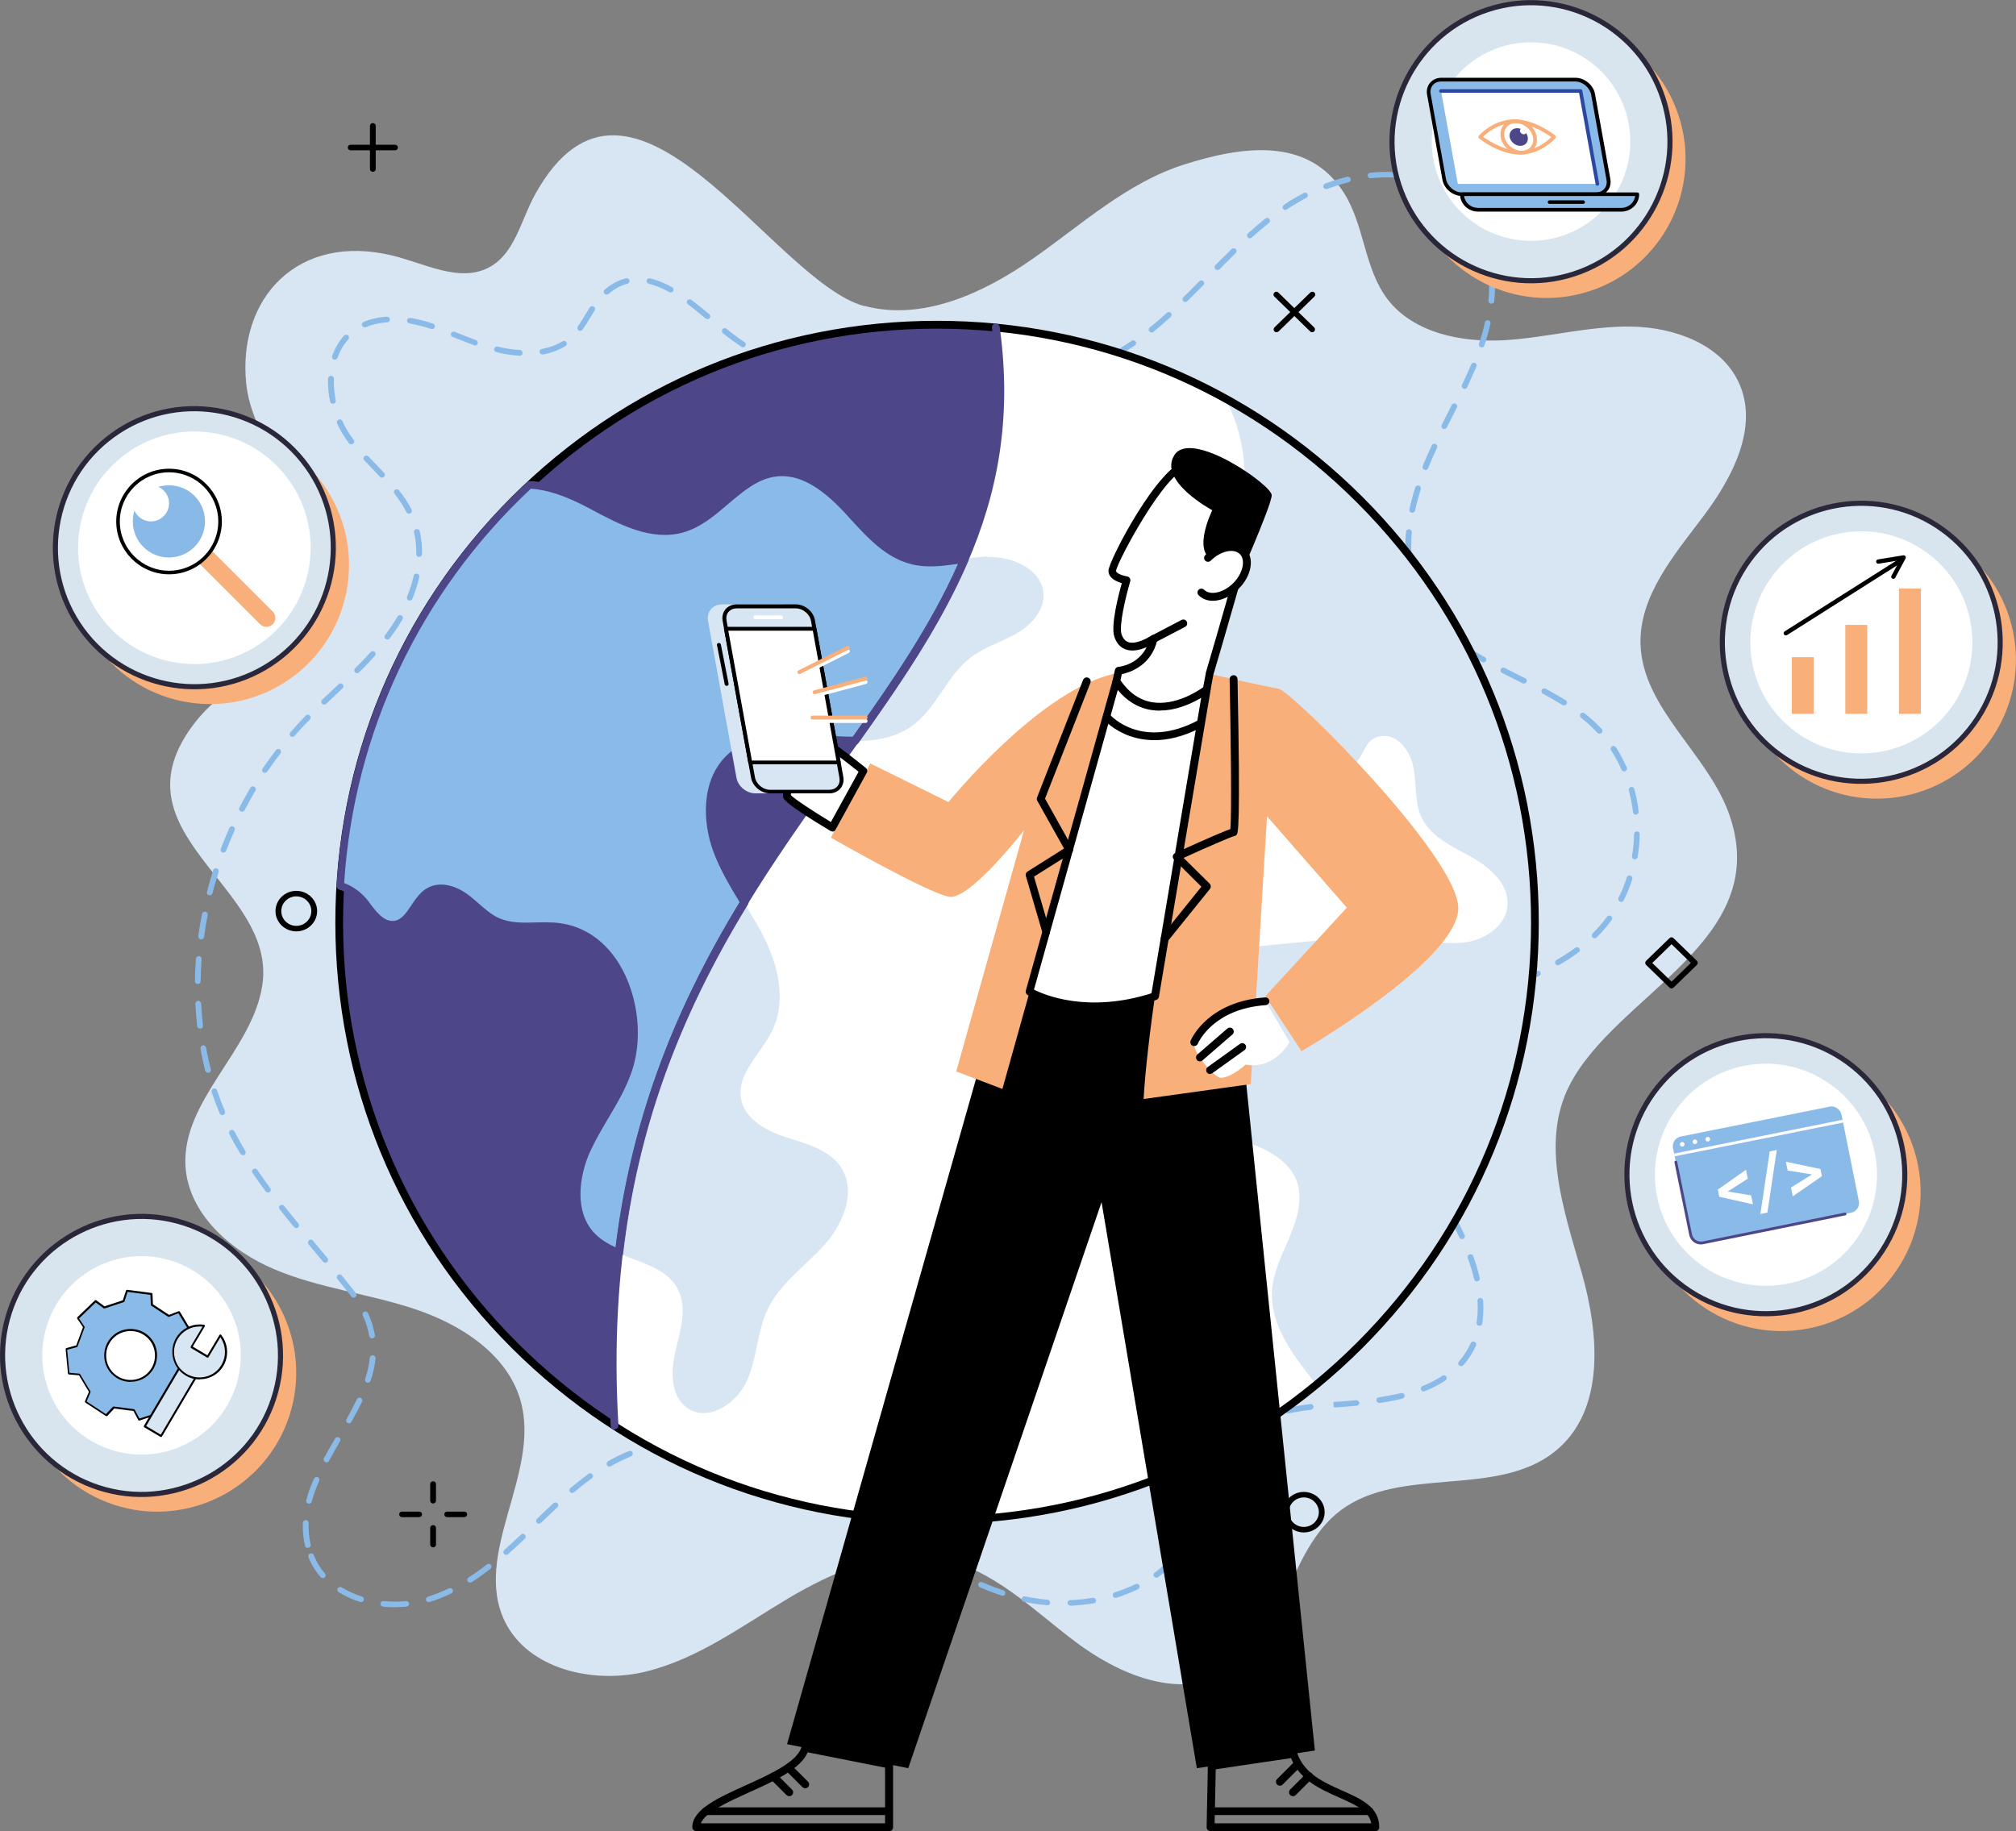 <?xml version="1.0" encoding="UTF-8"?>
<svg id="Layer_2" data-name="Layer 2" xmlns="http://www.w3.org/2000/svg" viewBox="0 0 146.21 132.82">
  <rect x="0" y="0" width="146.21" height="132.82" fill="#808080" stroke="none"/>
  <defs>
    <style>
      .cls-1 {
        fill: #fff;
      }

      .cls-2 {
        fill: #8abae7;
      }

      .cls-3 {
        fill: #d8e5ee;
        stroke: #292739;
        stroke-linecap: round;
        stroke-linejoin: round;
        stroke-width: .37px;
      }

      .cls-4 {
        fill: #f9af79;
      }

      .cls-5 {
        fill: #2b47a0;
      }

      .cls-6 {
        fill: #d8e5f3;
      }

      .cls-7 {
        fill: #4d478a;
      }

      .cls-8 {
        fill: #89b9e6;
      }
    </style>
  </defs>
  <g id="_1" data-name="1">
    <path class="cls-6" d="m62.69,22.19c4.23,1.12,8.65-.93,12.21-3.42,3.56-2.49,6.86-5.54,11.02-6.85,4.03-1.27,8.96-2.1,11.58,2.12,1.48,2.38,1.44,5.48,3.16,7.7,1.87,2.41,5.31,3.11,8.41,2.94,3.1-.18,6.14-1.04,9.24-.99,3.1.04,6.5,1.28,7.78,4.03,1.5,3.19-.41,6.88-2.54,9.71-2.13,2.83-4.68,5.8-4.57,9.31.15,4.71,4.97,7.99,6.48,12.47,3.06,9.09-8.26,12.9-11.64,19.53-2.12,4.16-.39,9.09.89,13.57,1.28,4.48,1.73,10.07-1.97,13-4.23,3.36-11.19,1-15.51,4.25-3.98,3-4.02,9.6-8.47,11.9-3.46,1.78-7.72-.06-10.81-2.4-3.09-2.33-5.99-5.29-9.83-6.02-3.83-.73-7.7.96-11.03,2.95-3.33,1.99-6.53,4.37-10.32,5.28-3.79.9-8.47-.21-10.15-3.64-2.4-4.92,2.61-10.74,1.14-16-.93-3.34-4.25-5.52-7.61-6.65-3.35-1.13-6.95-1.52-10.21-2.89-3.26-1.36-6.3-4.08-6.49-7.53-.25-4.77,4.84-8.34,5.57-13.07,1.13-7.26-11.22-11-4.84-19.13,2.62-3.34,7.69-4.86,8.91-8.89,1.68-5.54-4.66-10.26-5.23-15.6-.66-6.26,3.77-11.02,10.65-9.32,2.31.57,4.78,1.94,6.89.88,1.96-.99,2.37-3.48,3.43-5.37,6.96-12.47,17.17,6.32,23.84,8.14Z"/>
    <g>
      <path class="cls-2" d="m28.66,116.59c-.29,0-.59-.02-.88-.05-.11-.01-.2-.11-.19-.22.01-.11.11-.19.23-.18.28.03.56.04.84.04h0c.26,0,.52-.01.78-.04.11,0,.22.07.23.18.01.11-.07.21-.19.22-.27.03-.55.04-.82.04h0Zm48.97-.12c-.11,0-.2-.09-.21-.19,0-.11.08-.21.2-.21.55-.02,1.1-.08,1.63-.17.11-.02.22.05.24.17.02.11-.06.22-.17.23-.55.09-1.12.15-1.68.18,0,0,0,0,0,0Zm-1.67-.03s-.01,0-.02,0c-.57-.05-1.13-.13-1.68-.25-.11-.02-.18-.13-.16-.24s.14-.18.25-.15c.53.11,1.07.19,1.62.24.11,0,.2.11.19.22,0,.11-.1.19-.21.19Zm-44.86-.22c-.09,0-.17-.06-.2-.14-.03-.11.03-.22.14-.26.5-.16,1.01-.36,1.51-.6.1-.05.23,0,.28.09.05.1,0,.22-.09.27-.52.25-1.05.46-1.57.62-.02,0-.04,0-.06,0Zm-4.92-.01s-.04,0-.07-.01c-.56-.18-1.08-.42-1.55-.71-.1-.06-.13-.19-.06-.28s.19-.12.29-.06c.44.27.93.49,1.46.66.11.03.17.15.13.26-.03.09-.11.14-.2.14Zm54.73-.3c-.09,0-.17-.05-.2-.14-.04-.11.02-.22.13-.26.53-.17,1.04-.37,1.51-.6.1-.05.23-.01.28.09.05.1.01.22-.09.27-.49.24-1.02.45-1.57.63-.02,0-.04,0-.06,0Zm-8.2-.16s-.05,0-.07-.01c-.52-.17-1.04-.37-1.57-.6-.11-.05-.15-.17-.11-.27.05-.1.17-.15.27-.1.51.22,1.03.42,1.54.59.11.04.17.15.13.26-.03.08-.11.14-.2.14Zm-38.62-.95c-.07,0-.13-.03-.17-.09-.06-.09-.04-.22.06-.28.44-.28.87-.59,1.33-.95.09-.07.22-.06.29.03.07.09.06.22-.03.29-.47.36-.91.68-1.36.97-.04.02-.08.03-.11.03Zm-10.68-.33c-.06,0-.12-.02-.16-.07-.38-.44-.68-.92-.88-1.45-.04-.1.01-.22.12-.26.11-.04.23.01.27.12.19.48.46.93.81,1.33.07.09.06.21-.02.29-.04.03-.09.05-.13.05Zm46.25-.02s-.07,0-.1-.02c-.48-.24-.95-.51-1.46-.8-.1-.06-.13-.18-.07-.28s.19-.13.29-.07c.5.29.97.55,1.44.79.1.05.14.18.09.27-.04.07-.11.11-.18.11Zm14.21-.01c-.06,0-.12-.03-.17-.08-.07-.09-.05-.22.04-.28.44-.33.84-.69,1.18-1.08.07-.09.21-.1.29-.02.09.07.1.2.02.29-.36.41-.78.8-1.24,1.14-.04.03-.08.04-.13.04Zm-47.16-1.65c-.06,0-.11-.02-.15-.07-.08-.08-.07-.21.01-.29.37-.32.76-.69,1.21-1.11.08-.08.21-.08.29,0,.08.08.08.21,0,.29-.45.43-.85.79-1.22,1.12-.04.04-.09.05-.14.05Zm30.09,0s-.08-.01-.11-.03c-.42-.27-.88-.57-1.39-.91-.09-.06-.12-.19-.05-.28.07-.09.2-.12.29-.05.51.34.96.64,1.38.91.1.06.12.19.06.28-.04.06-.11.09-.17.09Zm-44.48-.51c-.1,0-.18-.06-.2-.16-.11-.46-.16-.94-.16-1.41,0-.08,0-.17,0-.25,0-.11.1-.2.22-.2.12,0,.2.1.2.21,0,.08,0,.16,0,.24,0,.45.05.89.15,1.32.03.11-.04.22-.16.24-.02,0-.03,0-.05,0Zm63.68-.3s-.06,0-.09-.02c-.1-.05-.14-.17-.09-.27.15-.28.27-.57.38-.88.07-.19.12-.39.18-.6.03-.11.14-.17.25-.15.11.03.18.14.15.25-.06.23-.12.43-.19.63-.11.32-.25.63-.4.93-.04.07-.11.11-.19.11Zm-21.96-1.03s-.08-.01-.12-.04l-.3-.21c-.35-.24-.71-.49-1.06-.73-.09-.06-.12-.19-.05-.28.07-.09.2-.11.29-.05.35.24.71.49,1.06.73l.3.21c.09.06.12.19.05.28-.04.06-.1.09-.17.09Zm-24.95-.42c-.05,0-.11-.02-.15-.06-.08-.08-.08-.21,0-.29.35-.34.76-.74,1.2-1.14.08-.08.22-.07.29,0,.08.08.08.21,0,.29-.43.4-.84.8-1.19,1.13-.04.04-.09.06-.15.06Zm22.21-1.44s-.08-.01-.12-.03c-.2-.13-.39-.26-.59-.38-.27-.17-.54-.34-.8-.5-.1-.06-.13-.18-.07-.28.06-.1.19-.12.29-.07.27.16.54.33.81.51.2.13.4.26.59.39.1.06.12.19.06.28-.04.06-.11.09-.17.09Zm-38.89-.02s-.04,0-.05,0c-.11-.03-.18-.14-.15-.25.13-.5.32-1.01.56-1.56.05-.1.17-.15.27-.11.11.04.16.16.11.27-.24.54-.41,1.03-.54,1.5-.02.09-.11.15-.2.15Zm64.48-.2s-.02,0-.04,0c-.11-.02-.19-.12-.17-.23.1-.58.2-1.1.34-1.61.03-.11.15-.17.26-.14.11.03.18.14.15.25-.14.49-.23,1-.33,1.57-.02.1-.11.17-.21.17Zm-45.38-.57c-.06,0-.12-.02-.16-.07-.08-.08-.07-.21.02-.29.46-.38.89-.72,1.31-1.03.09-.07.22-.05.29.04.07.09.05.22-.04.28-.42.3-.84.63-1.29,1.01-.04.03-.09.05-.14.05Zm16.95-.92s-.07,0-.1-.03c-.5-.27-.99-.51-1.47-.74-.1-.05-.15-.17-.1-.27.05-.1.17-.14.28-.1.49.23.99.48,1.5.75.1.05.14.18.08.28-.04.07-.11.11-.18.11Zm-14.26-1c-.07,0-.14-.04-.18-.1-.06-.1-.02-.22.07-.28.5-.29,1.01-.54,1.52-.74.11-.04.23,0,.27.11.04.1,0,.22-.11.27-.49.2-.98.44-1.46.71-.03.02-.07.03-.11.03Zm-20.52-.31s-.07,0-.1-.02c-.1-.05-.14-.18-.09-.27.27-.5.56-1,.81-1.43.06-.1.18-.13.28-.08.1.06.14.18.08.28-.25.43-.54.93-.8,1.42-.04.07-.11.11-.18.11Zm31.76-.08s-.05,0-.08-.01c-.53-.2-1.05-.37-1.56-.52-.11-.03-.17-.14-.14-.25.03-.11.15-.17.26-.14.52.15,1.06.33,1.59.53.11.04.16.16.12.26-.03.08-.11.13-.19.13Zm32.42-.22s-.07,0-.11-.03c-.1-.06-.13-.18-.07-.28.29-.48.65-.91,1.09-1.3.09-.08.22-.07.29.01.08.08.07.21-.01.29-.4.36-.74.76-1.01,1.21-.04.06-.11.1-.18.1Zm-40.58-.62c-.09,0-.18-.06-.2-.16-.03-.11.04-.22.15-.24.54-.13,1.11-.21,1.68-.26.12,0,.22.07.22.19,0,.11-.08.21-.19.22-.55.04-1.09.13-1.61.25-.02,0-.03,0-.05,0Zm4.97-.06s-.03,0-.04,0c-.55-.1-1.1-.17-1.63-.2-.11,0-.2-.1-.2-.22,0-.11.11-.2.22-.19.55.03,1.11.1,1.68.2.11.02.19.13.17.24-.02.1-.11.17-.2.17Zm38.02-1.5c-.07,0-.15-.04-.18-.11-.06-.1-.02-.22.08-.28.47-.25.99-.47,1.56-.66.11-.04.23.02.26.13.04.11-.02.22-.13.26-.55.18-1.05.39-1.5.63-.03.02-.07.02-.1.02Zm-64.96-.35s-.07,0-.1-.02c-.1-.05-.14-.18-.08-.28.31-.55.55-1.01.75-1.44.05-.1.17-.15.28-.1.1.05.15.17.1.27-.21.44-.45.9-.77,1.46-.04.07-.11.11-.18.11Zm68.1-.72c-.1,0-.18-.07-.2-.16-.02-.11.05-.22.16-.24.51-.11,1.07-.2,1.66-.27.11-.02.22.06.23.18.01.11-.07.21-.18.23-.58.07-1.13.16-1.63.27-.01,0-.03,0-.04,0Zm3.33-.43l-.03-.2v-.2s.12,0,.12,0c.42-.03.97-.07,1.52-.12.11-.01.22.07.23.18.01.11-.07.21-.19.22-.56.05-1.11.09-1.53.12h-.13Zm-.03-.2h0,0Zm3.32-.13c-.1,0-.19-.07-.21-.17-.02-.11.06-.21.17-.23.59-.09,1.12-.19,1.62-.31.11-.03.23.04.25.15.03.11-.04.22-.15.25-.51.13-1.05.23-1.65.32-.01,0-.02,0-.03,0Zm3.22-.82c-.08,0-.16-.05-.19-.13-.04-.1,0-.22.11-.27.53-.21,1.01-.46,1.43-.74.09-.06.22-.04.29.05.07.09.04.22-.05.28-.45.3-.95.56-1.51.78-.03.01-.05.02-.08.02Zm-76.57-.65s-.04,0-.06,0c-.11-.03-.17-.15-.14-.26.18-.54.29-1.05.34-1.54.01-.11.11-.19.23-.18.11.01.2.11.19.22-.06.52-.17,1.06-.36,1.62-.03.09-.11.14-.2.14Zm79.28-1.19s-.1-.02-.13-.05c-.09-.07-.1-.2-.02-.29.14-.16.28-.34.4-.52.17-.26.33-.53.45-.81.05-.1.17-.15.28-.1.11.05.15.17.11.27-.14.3-.3.59-.49.87-.13.19-.27.38-.43.55-.04.05-.1.07-.16.07Zm-78.97-2.01c-.1,0-.19-.07-.21-.17-.08-.5-.24-1.01-.47-1.5-.05-.1,0-.22.1-.27.11-.05.23,0,.28.1.24.52.41,1.06.5,1.6.02.11-.06.21-.17.23-.01,0-.02,0-.03,0Zm80.31-.92s-.02,0-.03,0c-.11-.02-.19-.12-.18-.23.05-.33.08-.68.08-1.03,0-.18,0-.36-.02-.54,0-.11.08-.21.19-.22.11,0,.21.08.22.19.01.19.02.38.02.57,0,.38-.03.74-.08,1.09-.02.1-.1.17-.21.17Zm-81.64-2.03c-.06,0-.13-.03-.17-.08-.04-.06-.09-.11-.13-.17-.28-.35-.57-.72-.89-1.11-.07-.09-.06-.22.03-.29.09-.07.22-.06.29.03.32.39.61.76.89,1.11.05.06.09.12.14.18.07.09.05.22-.05.28-.04.03-.08.04-.12.04Zm81.45-1.19c-.1,0-.18-.06-.2-.16-.11-.49-.27-1.01-.46-1.54-.04-.11.02-.22.13-.26.11-.04.23.02.27.13.19.54.35,1.08.47,1.58.03.11-.05.22-.16.24-.02,0-.03,0-.05,0Zm-83.52-1.35c-.06,0-.12-.03-.16-.08-.27-.33-.54-.65-.81-.97l-.24-.29c-.07-.09-.06-.21.03-.29s.22-.06.29.03l.24.29c.27.32.54.64.81.97.07.09.06.22-.03.29-.04.03-.09.05-.13.05Zm82.44-1.72c-.08,0-.16-.04-.19-.12-.21-.47-.45-.95-.72-1.45-.05-.1-.01-.22.09-.27.1-.05.23-.01.28.09.27.5.52,1,.73,1.47.05.1,0,.22-.11.27-.03.01-.06.02-.08.02Zm-84.55-.8c-.06,0-.12-.03-.16-.08-.39-.47-.73-.89-1.04-1.28-.07-.09-.05-.22.04-.28.09-.07.22-.05.29.04.31.39.64.8,1.03,1.27.07.09.06.22-.03.29-.04.03-.08.04-.13.04Zm83.04-2.1c-.08,0-.15-.04-.19-.11-.3-.56-.54-1.03-.75-1.46-.05-.1,0-.22.1-.27.1-.05.23,0,.28.1.21.43.44.89.74,1.45.05.1.01.22-.09.27-.03.02-.06.02-.1.02Zm-85.08-.48c-.06,0-.13-.03-.17-.08-.35-.47-.66-.9-.96-1.34-.06-.09-.04-.22.06-.28.1-.06.23-.04.29.06.29.43.6.87.94,1.33.07.09.05.22-.05.28-.04.03-.08.04-.12.04Zm83.67-2.47c-.08,0-.16-.05-.19-.13-.22-.55-.4-1.06-.53-1.56-.03-.11.04-.22.15-.25.11-.03.23.04.26.14.13.48.3.98.52,1.52.04.1-.01.22-.12.26-.02,0-.05.01-.08.01Zm-85.5-.24c-.07,0-.14-.04-.18-.1-.29-.48-.56-.96-.8-1.44-.05-.1,0-.22.09-.27.1-.05.23,0,.28.09.24.47.5.94.79,1.42.06.1.02.22-.07.28-.03.02-.07.03-.1.03Zm84.66-2.89c-.11,0-.2-.08-.21-.18-.03-.29-.05-.59-.05-.87,0-.27.01-.53.04-.79.01-.11.12-.19.23-.18.11.01.2.11.19.22-.03.24-.04.5-.04.75,0,.27.02.55.05.83.01.11-.07.21-.19.22,0,0-.01,0-.02,0Zm-86.15-.01c-.08,0-.16-.05-.19-.13-.21-.5-.41-1.02-.58-1.54-.04-.11.02-.22.13-.26.11-.03.23.02.26.13.17.51.36,1.01.57,1.51.04.1,0,.22-.11.27-.03.01-.05.02-.08.02Zm-1.04-3.08c-.09,0-.18-.06-.2-.15-.13-.52-.25-1.06-.34-1.6-.02-.11.06-.22.17-.23.11-.02.22.06.24.17.09.53.21,1.06.34,1.57.03.11-.04.22-.15.25-.02,0-.03,0-.05,0Zm87.56-.1s-.05,0-.07-.01c-.11-.04-.16-.15-.12-.26.19-.52.45-1.02.77-1.49.06-.09.19-.12.29-.06.1.06.12.19.06.28-.3.44-.54.91-.73,1.4-.03.08-.11.13-.2.13Zm1.81-2.69c-.05,0-.11-.02-.15-.06-.08-.08-.08-.21,0-.29.38-.37.81-.71,1.3-1.06.09-.07.22-.05.29.05.07.09.05.22-.05.28-.48.34-.89.67-1.25,1.02-.04.04-.09.06-.15.06Zm-89.94-.4c-.11,0-.2-.08-.21-.18-.06-.54-.1-1.09-.13-1.63,0-.11.08-.21.2-.21.11,0,.21.08.22.19.03.54.07,1.08.13,1.61.01.11-.07.21-.19.22,0,0-.01,0-.02,0Zm92.61-1.52c-.07,0-.14-.04-.18-.1-.06-.1-.03-.22.07-.28.43-.25.89-.5,1.47-.79.1-.05.23-.01.28.09.05.1.01.22-.09.27-.57.29-1.03.54-1.45.78-.03.02-.07.03-.11.03Zm2.94-1.53c-.08,0-.15-.04-.19-.11-.05-.1-.01-.22.09-.27.48-.24.98-.49,1.48-.75.1-.05.23-.02.28.08.05.1.02.22-.09.27-.5.26-1.01.51-1.49.75-.03.02-.06.02-.09.02Zm-95.71-.19h0c-.12,0-.21-.09-.21-.21,0-.54.03-1.09.07-1.63,0-.11.11-.19.22-.19.11,0,.2.11.19.22-.04.54-.06,1.08-.07,1.61,0,.11-.09.2-.21.2Zm98.64-1.36c-.07,0-.14-.03-.18-.1-.06-.1-.03-.22.07-.28.51-.3.96-.59,1.37-.89.09-.07.22-.05.29.04.07.09.05.22-.04.28-.42.31-.88.61-1.4.91-.03.02-.07.03-.11.03Zm-98.4-1.88s-.02,0-.03,0c-.11-.01-.19-.12-.18-.23.07-.54.16-1.08.27-1.62.02-.11.13-.18.24-.16.11.02.19.13.17.24-.1.53-.19,1.06-.26,1.59-.01.1-.1.18-.21.18Zm101.06-.08c-.05,0-.11-.02-.15-.06-.08-.08-.08-.21,0-.29.38-.37.73-.78,1.05-1.21.07-.09.2-.11.29-.05.09.06.12.19.05.28-.33.45-.7.88-1.1,1.27-.04.04-.09.06-.15.06Zm1.92-2.64s-.06,0-.09-.02c-.1-.05-.15-.17-.1-.27.24-.47.44-.97.6-1.48.03-.11.15-.17.26-.13.11.03.17.15.14.25-.17.53-.38,1.05-.62,1.54-.04.07-.11.11-.19.11Zm-102.36-.47s-.03,0-.05,0c-.11-.03-.18-.14-.15-.25.13-.53.29-1.06.45-1.58.03-.11.15-.17.26-.13.11.03.17.15.14.25-.16.51-.31,1.03-.45,1.55-.02.09-.11.15-.2.15Zm103.35-2.62s-.02,0-.03,0c-.11-.02-.19-.12-.17-.23.09-.52.14-1.06.15-1.59,0-.11.09-.2.21-.2.12,0,.21.1.2.21-.01.55-.06,1.1-.15,1.64-.02.1-.1.17-.21.17Zm-102.36-.49s-.05,0-.07-.01c-.11-.04-.16-.16-.12-.26.19-.51.41-1.02.63-1.52.05-.1.17-.15.27-.1.11.05.15.16.11.27-.22.49-.43.99-.62,1.49-.03.08-.11.13-.2.13Zm102.44-2.75c-.1,0-.19-.08-.21-.18-.06-.53-.16-1.06-.3-1.57-.03-.11.04-.22.15-.25.11-.03.23.04.25.15.14.53.25,1.07.31,1.62.01.11-.07.21-.18.23,0,0-.02,0-.02,0Zm-101.1-.22s-.06,0-.09-.02c-.1-.05-.14-.17-.09-.27.25-.48.52-.97.8-1.44.06-.1.19-.13.29-.07s.13.18.08.28c-.28.46-.54.94-.79,1.42-.04.07-.11.11-.19.11Zm1.68-2.81s-.08-.01-.12-.03c-.1-.06-.12-.19-.06-.28.31-.45.64-.9.97-1.34.07-.09.2-.11.29-.04.09.07.11.19.04.28-.33.43-.65.87-.96,1.32-.04.06-.11.09-.17.09Zm98.57-.11c-.08,0-.16-.05-.19-.12-.22-.49-.47-.97-.76-1.41-.06-.09-.03-.22.06-.28.1-.06.23-.03.29.06.3.46.56.95.79,1.47.05.1,0,.22-.11.27-.03.01-.05.02-.08.02Zm-96.57-2.49s-.1-.02-.14-.05c-.09-.07-.1-.2-.02-.29.24-.27.48-.54.72-.8.13-.14.27-.28.4-.42.08-.08.21-.08.29,0,.08.08.09.21,0,.29-.13.14-.27.27-.4.41-.24.25-.48.52-.71.78-.04.05-.1.07-.16.07Zm94.78-.24c-.06,0-.11-.02-.15-.07-.17-.18-.35-.36-.53-.53-.21-.19-.43-.38-.66-.56-.09-.07-.1-.2-.03-.29.07-.09.2-.1.29-.03.24.19.47.38.68.58.19.18.38.36.56.55.08.08.07.21-.01.29-.04.04-.09.05-.14.05Zm-2.57-2.05s-.08-.01-.11-.03c-.42-.26-.89-.53-1.42-.82-.1-.05-.14-.18-.08-.28.06-.1.18-.13.28-.08.54.29,1.02.57,1.45.83.1.06.12.19.06.28-.04.06-.11.09-.18.09Zm-89.92-.06c-.05,0-.11-.02-.15-.06-.08-.08-.08-.21,0-.29.25-.24.51-.48.77-.72l.43-.41c.08-.08.21-.08.29,0,.08.08.08.21,0,.29l-.43.41c-.26.24-.51.48-.76.72-.04.04-.09.06-.15.06Zm87.01-1.53s-.06,0-.1-.02l-.45-.23c-.34-.17-.69-.34-1.03-.52-.1-.05-.14-.17-.09-.27.05-.1.18-.14.28-.09.34.17.68.34,1.03.52l.46.23c.1.05.14.17.09.27-.04.07-.11.11-.19.11Zm-84.62-.75c-.05,0-.11-.02-.15-.06-.08-.08-.08-.21,0-.29.43-.42.8-.81,1.13-1.18.08-.08.21-.09.29-.02.09.07.09.2.02.29-.34.38-.71.77-1.15,1.2-.04.04-.09.06-.15.06Zm81.68-.78s-.07,0-.1-.03c-.53-.3-1-.59-1.42-.88-.09-.06-.12-.19-.05-.28.07-.09.2-.11.29-.05.41.28.87.57,1.39.86.1.06.13.18.08.28-.04.06-.11.1-.18.1Zm-79.49-1.67s-.09-.01-.12-.04c-.09-.07-.11-.19-.04-.28l.09-.11c.29-.4.57-.81.81-1.23.06-.1.18-.13.28-.08.1.06.14.18.08.28-.25.43-.53.86-.84,1.27l-.09.12c-.04.05-.1.08-.17.08Zm76.79-.22c-.05,0-.1-.02-.14-.05-.43-.39-.81-.81-1.14-1.23-.07-.09-.05-.22.04-.28s.22-.05.29.04c.31.41.68.81,1.09,1.18.08.08.09.21,0,.29-.04.04-.1.06-.15.06Zm-1.96-2.6c-.08,0-.15-.04-.19-.12-.23-.49-.42-1.02-.55-1.57-.03-.11.04-.22.16-.24.11-.03.22.04.25.15.12.52.3,1.03.52,1.5.05.1,0,.22-.1.27-.03.01-.06.02-.09.02Zm-73.2,0s-.05,0-.08-.01c-.11-.04-.16-.16-.12-.26.21-.51.37-1.02.48-1.52.02-.11.14-.18.25-.16.11.02.18.13.16.24-.12.52-.28,1.05-.5,1.58-.03.08-.11.13-.19.13Zm72.43-3.14c-.11,0-.2-.08-.21-.19-.01-.2-.02-.41-.02-.62,0-.33.02-.68.05-1.03,0-.11.11-.19.23-.19.11,0,.2.11.19.22-.03.34-.04.67-.04.99,0,.2,0,.4.02.6,0,.11-.08.21-.2.21,0,0,0,0-.01,0Zm-71.75-.02h0c-.12,0-.21-.09-.21-.21,0-.04,0-.08,0-.12,0-.5-.05-.98-.16-1.45-.03-.11.05-.22.16-.24.11-.02.22.04.25.15.11.49.17,1.01.17,1.54,0,.04,0,.08,0,.12,0,.11-.09.2-.21.2Zm-.73-3.14c-.08,0-.15-.04-.19-.11-.23-.44-.51-.87-.87-1.34-.07-.09-.05-.22.04-.28.09-.07.22-.05.29.04.38.48.68.94.91,1.4.05.1.01.22-.09.27-.03.01-.06.02-.09.02Zm72.75-.07s-.03,0-.04,0c-.11-.02-.19-.13-.16-.24.11-.52.25-1.06.42-1.59.03-.11.15-.17.26-.14.11.03.17.15.14.25-.16.52-.3,1.05-.41,1.56-.02.1-.11.16-.2.16Zm-74.72-2.54c-.06,0-.11-.02-.15-.07-.21-.23-.43-.45-.64-.68-.16-.17-.33-.34-.49-.51-.08-.08-.07-.21.01-.29s.22-.07.29.01c.16.17.32.34.49.51.22.23.43.45.65.68.08.08.07.21-.01.29-.04.04-.09.05-.14.05Zm75.68-.57s-.05,0-.08-.01c-.11-.04-.16-.16-.12-.26.19-.47.41-.96.66-1.5.05-.1.17-.15.28-.1.1.05.15.17.1.27-.25.53-.46,1.02-.65,1.48-.03.08-.11.13-.19.13Zm-77.9-1.85c-.06,0-.13-.03-.17-.08-.34-.44-.63-.92-.86-1.44-.05-.1,0-.22.11-.27.11-.05.23,0,.27.1.22.49.5.95.82,1.36.07.09.05.22-.04.28-.04.03-.08.04-.13.04Zm79.27-1.11s-.06,0-.09-.02c-.1-.05-.15-.17-.1-.27.14-.29.29-.57.43-.86.1-.2.2-.4.3-.6.05-.1.18-.14.28-.09s.15.17.1.27c-.1.2-.2.4-.31.6-.14.28-.29.57-.43.85-.04.07-.11.11-.19.11Zm-36.69-1.79c-.11,0-.21-.09-.21-.2,0-.11.09-.2.21-.2.55,0,1.11-.02,1.65-.06.12,0,.21.08.22.19,0,.11-.08.21-.19.22-.56.04-1.12.06-1.68.06h0Zm-43.92-.04c-.1,0-.18-.07-.2-.16-.1-.48-.15-.96-.15-1.43,0-.08,0-.16,0-.24,0-.11.1-.2.22-.2.12,0,.21.1.2.21,0,.07,0,.15,0,.22,0,.44.05.89.14,1.35.02.11-.05.22-.16.24-.01,0-.03,0-.04,0Zm42.26,0s0,0-.01,0c-.56-.03-1.12-.08-1.67-.15-.11-.01-.2-.12-.18-.23.01-.11.12-.19.23-.18.54.07,1.1.11,1.65.15.11,0,.2.1.2.21,0,.11-.1.19-.21.19Zm4.99-.18c-.1,0-.19-.07-.21-.18-.02-.11.07-.21.18-.23.55-.07,1.09-.16,1.63-.26.11-.02.22.05.25.16.02.11-.05.22-.16.24-.55.11-1.1.2-1.66.27,0,0-.02,0-.03,0Zm-8.3-.22s-.03,0-.04,0c-.55-.1-1.1-.22-1.64-.36-.11-.03-.18-.14-.15-.25.03-.11.14-.17.25-.15.53.13,1.07.25,1.61.35.11.02.19.13.17.24-.02.1-.11.17-.2.17Zm11.57-.41c-.09,0-.18-.06-.2-.15-.03-.11.04-.22.15-.25.53-.14,1.06-.3,1.58-.47.11-.04.23.02.26.13.04.11-.02.22-.13.26-.53.17-1.07.33-1.61.48-.02,0-.04,0-.05,0Zm31.56-.27s-.06,0-.09-.02c-.1-.05-.15-.17-.1-.27.26-.54.47-1.02.67-1.48.04-.1.17-.15.27-.11.11.04.16.16.11.26-.2.46-.42.95-.67,1.5-.04.07-.11.12-.19.12Zm-46.36-.13s-.04,0-.07-.01c-.53-.17-1.06-.36-1.58-.57-.11-.04-.16-.16-.11-.27.04-.1.17-.15.27-.11.51.2,1.03.39,1.55.56.11.04.17.15.13.26-.03.09-.11.14-.2.14Zm17.96-.64c-.08,0-.16-.05-.19-.12-.04-.1,0-.22.11-.27.51-.21,1.01-.43,1.5-.67.1-.05.23-.01.28.09.05.1.01.22-.09.27-.5.24-1.01.47-1.53.68-.03.01-.05.02-.08.02Zm-21.04-.59s-.06,0-.09-.02c-.5-.24-1-.51-1.48-.78-.1-.06-.13-.18-.07-.28.06-.1.19-.13.29-.07.47.27.96.53,1.45.77.1.05.15.17.09.27-.04.07-.11.11-.19.11Zm-32.49-.76s-.05,0-.07-.01c-.11-.04-.17-.15-.13-.26.2-.56.49-1.06.86-1.47.08-.08.21-.09.29-.02.09.07.09.2.02.29-.34.37-.6.82-.78,1.33-.03.08-.11.14-.2.14Zm56.5-.11c-.07,0-.14-.04-.18-.1-.06-.1-.03-.22.07-.28.47-.28.94-.57,1.39-.88.09-.06.22-.04.29.05.07.09.04.22-.05.28-.46.31-.93.61-1.41.89-.03.02-.07.03-.11.03Zm-43.11-.18s0,0-.01,0c-.54-.03-1.11-.12-1.68-.26-.11-.03-.18-.14-.15-.25.03-.11.14-.18.25-.15.55.13,1.09.22,1.61.25.11,0,.2.1.2.22,0,.11-.1.19-.21.19Zm1.66-.09c-.1,0-.19-.07-.2-.16-.02-.11.05-.22.17-.24.55-.1,1.05-.29,1.48-.55.1-.06.23-.03.29.06.06.09.03.22-.07.28-.47.29-1.01.49-1.62.61-.01,0-.03,0-.04,0Zm68.12-.51s-.04,0-.07-.01c-.11-.04-.17-.15-.13-.26.07-.22.14-.43.2-.64.09-.3.17-.6.23-.9.02-.11.14-.18.25-.16.11.02.18.13.16.24-.07.31-.15.62-.24.93-.06.21-.13.44-.21.66-.03.09-.11.14-.2.14Zm-53.56,0s-.08-.01-.12-.04c-.24-.17-.49-.34-.73-.51-.18-.13-.38-.29-.62-.48-.09-.07-.1-.2-.03-.29.07-.09.21-.1.29-.03.23.18.42.34.6.47.23.17.47.34.71.5.09.06.12.19.05.28-.04.06-.11.09-.17.09Zm-19.45-.15s-.05,0-.07-.01c-.39-.14-.77-.3-1.15-.44l-.4-.16c-.11-.04-.16-.16-.12-.26.04-.1.16-.15.27-.11l.4.16c.37.15.76.3,1.14.44.11.04.16.16.12.26-.03.08-.11.13-.19.13Zm49.07-.94c-.05,0-.11-.02-.15-.06-.08-.08-.08-.21,0-.29,0,0,.01-.01.02-.01.41-.32.81-.67,1.24-1.06.08-.08.22-.07.29.01s.07.21-.01.29c-.44.39-.85.75-1.26,1.08,0,0,0,0,0,0-.04.03-.08.05-.13.05Zm-41.44-.11s-.08-.01-.12-.04c-.09-.06-.12-.19-.05-.28.19-.27.36-.56.53-.84.11-.18.22-.36.33-.54.06-.09.19-.12.29-.06.1.06.13.18.07.28-.11.17-.22.36-.33.53-.17.29-.35.58-.55.86-.04.06-.11.09-.17.09Zm-10.74-.13s-.04,0-.07-.01c-.58-.19-1.09-.31-1.58-.4-.11-.02-.19-.12-.17-.23.02-.11.13-.18.24-.17.51.08,1.05.22,1.64.41.11.04.17.15.13.26-.03.09-.11.14-.2.14Zm-4.89-.13c-.08,0-.16-.05-.19-.12-.05-.1,0-.22.11-.27.5-.21,1.07-.34,1.69-.38.12,0,.21.08.22.19,0,.11-.08.21-.19.22-.57.04-1.09.15-1.55.35-.03.01-.06.02-.08.02Zm24.86-.59s-.1-.02-.14-.05c-.37-.31-.81-.68-1.28-1.03-.09-.07-.11-.2-.04-.28.07-.09.2-.11.29-.04.48.36.94.74,1.3,1.04.09.07.1.2.02.29-.04.05-.1.07-.16.07Zm56.85-1.12s-.01,0-.02,0c-.11-.01-.2-.11-.19-.22.04-.38.05-.76.05-1.13,0-.16,0-.31,0-.46,0-.11.08-.21.2-.21.12,0,.21.08.22.19,0,.16.01.32.01.48,0,.38-.02.78-.06,1.17-.01.11-.1.18-.21.18Zm-22.19-.12c-.05,0-.11-.02-.15-.06-.08-.08-.08-.21,0-.29.34-.33.7-.69,1.16-1.16.08-.08.21-.08.29,0,.08.08.09.21,0,.29-.47.47-.83.83-1.17,1.16-.04.04-.09.06-.15.06Zm-41.97-.54c-.06,0-.12-.02-.16-.07-.08-.08-.07-.21.02-.29.48-.41.99-.69,1.53-.82.11-.03.23.04.26.14s-.04.22-.15.25c-.47.12-.93.37-1.36.74-.04.03-.09.05-.14.05Zm4.63-.16s-.07,0-.1-.03c-.53-.29-1.02-.49-1.48-.6-.11-.03-.18-.14-.15-.24.03-.11.14-.18.25-.15.51.12,1.03.33,1.59.64.1.06.14.18.08.28-.04.07-.11.1-.18.1Zm39.66-1.63c-.05,0-.1-.02-.14-.06-.08-.08-.09-.21,0-.29.32-.32.73-.74,1.17-1.16.08-.08.21-.08.3,0,.08.08.08.21,0,.29-.43.42-.85.84-1.16,1.16-.04.04-.1.06-.15.06Zm19.72-.78c-.1,0-.18-.07-.2-.16-.11-.53-.26-1.05-.46-1.52-.04-.1,0-.22.12-.26.11-.04.23,0,.27.11.21.5.37,1.03.48,1.59.02.11-.05.22-.16.24-.01,0-.03,0-.04,0Zm-17.36-1.51c-.06,0-.11-.02-.15-.07-.08-.08-.07-.21.01-.29.44-.4.85-.75,1.26-1.08.09-.07.22-.06.29.03.07.09.06.21-.03.29-.41.33-.81.67-1.25,1.06-.04.04-.09.05-.14.05Zm16.1-1.48c-.07,0-.13-.03-.17-.09-.26-.36-.55-.7-.88-1-.06-.06-.13-.12-.19-.17-.09-.07-.1-.2-.02-.29.08-.08.21-.09.29-.02.07.06.14.12.21.18.34.32.66.68.93,1.06.07.09.04.22-.05.28-.04.02-.08.04-.12.04Zm-13.52-.57c-.07,0-.13-.03-.17-.09-.07-.09-.04-.22.05-.28.05-.03.09-.06.14-.1.41-.28.85-.53,1.3-.77.1-.05.23-.02.28.08.05.1.02.22-.09.27-.44.23-.86.48-1.26.74-.05.03-.09.06-.14.09-.04.02-.08.04-.12.04Zm2.94-1.53c-.08,0-.16-.05-.19-.13-.04-.1.01-.22.12-.26.53-.2,1.07-.37,1.61-.5.11-.03.23.04.25.15.03.11-.04.22-.15.25-.52.13-1.05.29-1.56.49-.02,0-.05.01-.08.01Zm8.1-.02s-.06,0-.1-.02c-.47-.23-.98-.42-1.51-.55-.11-.03-.18-.14-.15-.25.03-.11.14-.17.25-.15.57.14,1.11.34,1.6.58.1.05.14.17.09.27-.04.07-.11.11-.19.11Zm-4.87-.76c-.11,0-.2-.08-.21-.18-.01-.11.07-.21.18-.22.58-.06,1.15-.08,1.7-.05.11,0,.2.1.2.21,0,.11-.1.2-.22.19-.52-.03-1.08-.01-1.63.05,0,0-.01,0-.02,0Z"/>
      <g>
        <path d="m27.04,12.46c-.12,0-.21-.09-.21-.2v-3.13c0-.11.09-.2.21-.2s.21.09.21.2v3.13c0,.11-.09.2-.21.2Z"/>
        <path d="m28.65,10.9h-3.22c-.12,0-.21-.09-.21-.2s.09-.2.21-.2h3.22c.12,0,.21.09.21.2s-.09.2-.21.2Z"/>
      </g>
      <g>
        <path d="m95.17,24.1c-.05,0-.11-.02-.15-.06l-2.6-2.53c-.08-.08-.08-.21,0-.29.08-.08.21-.08.29,0l2.6,2.53c.08.08.08.21,0,.29-.04.04-.09.06-.15.06Z"/>
        <path d="m92.58,24.1c-.05,0-.11-.02-.15-.06-.08-.08-.08-.21,0-.29l2.6-2.53c.08-.08.21-.08.3,0,.08.08.08.21,0,.29l-2.6,2.53s-.09.06-.15.06Z"/>
      </g>
      <path d="m94.56,111.16c-.83,0-1.51-.66-1.51-1.47s.68-1.47,1.51-1.47,1.51.66,1.51,1.47-.68,1.47-1.51,1.47Zm0-2.54c-.6,0-1.09.48-1.09,1.07s.49,1.07,1.09,1.07,1.09-.48,1.09-1.07-.49-1.07-1.09-1.07Z"/>
      <path d="m21.49,67.56c-.83,0-1.51-.66-1.51-1.47s.68-1.47,1.51-1.47,1.51.66,1.51,1.47-.68,1.47-1.51,1.47Zm0-2.54c-.6,0-1.09.48-1.09,1.07s.49,1.07,1.09,1.07,1.09-.48,1.09-1.07-.49-1.07-1.09-1.07Z"/>
      <path d="m121.23,71.7c-.05,0-.11-.02-.15-.06l-1.7-1.65c-.08-.08-.08-.21,0-.29l1.7-1.65c.08-.08.21-.08.29,0l1.7,1.65c.08.08.08.21,0,.29l-1.7,1.65s-.09.06-.15.06Zm-1.4-1.85l1.4,1.36,1.4-1.36-1.4-1.36-1.4,1.36Z"/>
      <g>
        <path d="m31.41,109.06c-.12,0-.21-.09-.21-.2v-1.21c0-.11.09-.2.21-.2s.21.09.21.2v1.21c0,.11-.09.2-.21.2Z"/>
        <path d="m31.41,112.24c-.12,0-.21-.09-.21-.2v-1.21c0-.11.09-.2.21-.2s.21.09.21.2v1.21c0,.11-.09.2-.21.2Z"/>
        <path d="m33.67,110.05h-1.24c-.12,0-.21-.09-.21-.2s.09-.2.21-.2h1.24c.12,0,.21.09.21.2s-.09.2-.21.2Z"/>
        <path d="m30.4,110.05h-1.24c-.12,0-.21-.09-.21-.2s.09-.2.21-.2h1.24c.12,0,.21.09.21.2s-.09.2-.21.2Z"/>
      </g>
    </g>
    <circle class="cls-1" cx="67.96" cy="66.91" r="43.36" transform="translate(-19.87 104.09) rotate(-67.5)"/>
    <path class="cls-6" d="m88.87,28.93c1.72,3.21,1.9,7.28.22,10.53-.96,1.85-2.43,3.43-3.1,5.4s-.12,4.63,1.85,5.29c-1.47,1.13-3.03,2.38-3.57,4.16-.55,1.78.52,4.14,2.38,4.18,1.93.04,3.12-2.1,3.93-3.53.46-.81,1.12-1.61,2.03-1.76,1.76-.27,2.74,1.76,4.16,2.36.47.2,1.03.13,1.44-.16.86-.63.64-1.79,1.94-2,1.21-.2,2.15,1.1,2.37,2.31.22,1.2.06,2.5.59,3.61.68,1.41,2.25,2.09,3.61,2.85,1.36.76,2.76,2.01,2.61,3.56-.14,1.39-1.53,2.37-2.91,2.6s-2.78-.11-4.18-.26c-2.34-.26-4.71-.03-7.05.19-3.57.35-7.15.7-10.72,1.04-.93.09-1.89.19-2.73.6-.84.41-1.56,1.22-1.59,2.16-.07,2.1,3.06,3.33,2.83,5.41-.17,1.57-2.22,2.6-1.99,4.16.16,1.05,1.36,1.66,2.43,1.63,1.07-.02,2.07-.48,3.11-.71,2.38-.53,7.09.75,7.64,3.56.25,1.27-.19,2.57-.7,3.76-.51,1.19-1.1,2.38-1.21,3.67-.19,2.47,1.44,4.67,2.98,6.61.07.09.14.18.21.27,9.68-7.95,15.85-20.01,15.85-33.51,0-16.36-9.07-30.61-22.45-37.99Z"/>
    <path class="cls-7" d="m24.6,66.91c0,15.33,7.96,28.8,19.96,36.51-2.56-43.42,31.63-51.03,27.65-79.66-1.4-.14-2.82-.21-4.26-.21-23.94,0-43.36,19.41-43.36,43.36Z"/>
    <path d="m67.96,110.55c-11.66,0-22.61-4.54-30.86-12.78s-12.78-19.2-12.78-30.86,4.54-22.61,12.78-30.86,19.2-12.78,30.86-12.78,22.61,4.54,30.86,12.78c8.24,8.24,12.78,19.2,12.78,30.86s-4.54,22.61-12.78,30.86c-8.24,8.24-19.2,12.78-30.86,12.78Zm0-86.71c-11.51,0-22.32,4.48-30.46,12.62-8.14,8.14-12.62,18.95-12.62,30.46s4.48,22.32,12.62,30.46c8.14,8.14,18.95,12.62,30.46,12.62s22.32-4.48,30.46-12.62c8.14-8.14,12.62-18.95,12.62-30.46s-4.48-22.32-12.62-30.46c-8.14-8.14-18.95-12.62-30.46-12.62Z"/>
    <path class="cls-6" d="m71.61,40.37c-1.82.07-3.65.72-5.42.29-1.96-.48-3.35-2.17-4.72-3.65-1.37-1.48-3.15-2.94-5.16-2.72-2.65.29-4.22,3.31-6.78,4.06-2.27.66-4.6-.62-6.69-1.73-1.36-.72-2.93-1.39-4.42-1.43-7.89,7.35-13.04,17.61-13.73,29.08.73.24,1.39.69,1.89,1.39.51.71,1.16,1.54,2.03,1.44,1.21-.13,1.51-1.86,2.58-2.44.83-.44,1.87-.06,2.62.5.75.56,1.39,1.3,2.24,1.7,1.16.53,2.5.34,3.77.35,5,.03,7.1,6.25,5.76,10.35-.69,2.11-2.14,3.88-3.04,5.9s-1.14,4.66.41,6.24c1.75,1.79,5.15,1.64,6.25,3.89.66,1.36.12,2.97-.22,4.45-.35,1.48-.34,3.34.95,4.15,1.53.96,3.55-.44,4.27-2.09s.71-3.56,1.5-5.18c.91-1.86,2.71-3.08,4.09-4.62,1.38-1.54,2.34-3.9,1.2-5.63-.84-1.27-2.46-1.69-3.91-2.15-1.45-.47-3.04-1.29-3.33-2.78-.36-1.86,1.48-3.34,2.29-5.05,1.01-2.13.39-4.69-.68-6.79-1.07-2.1-2.55-4-3.36-6.22-.81-2.22-.78-4.98.91-6.63,3.29-3.2,9.43.28,13.19-2.36,1.81-1.27,2.55-3.67,4.31-5.01.98-.74,2.18-1.09,3.25-1.69,1.06-.6,2.05-1.62,2.02-2.85-.05-1.82-2.24-2.8-4.06-2.73Z"/>
    <g>
      <path class="cls-2" d="m66.19,40.67c-1.96-.48-3.35-2.17-4.72-3.65-1.37-1.48-3.15-2.94-5.16-2.72-2.65.29-4.22,3.31-6.78,4.06-2.27.66-4.6-.62-6.69-1.73-1.36-.72-2.93-1.39-4.42-1.43-7.89,7.35-13.04,17.61-13.73,29.08,0,0,0,0,0,0,.73.24,1.39.69,1.89,1.39.51.71,1.16,1.54,2.03,1.44,1.21-.13,1.51-1.86,2.58-2.44.83-.44,1.87-.06,2.62.5.75.56,1.39,1.3,2.24,1.7,1.16.53,2.5.34,3.77.35,5,.03,7.1,6.25,5.76,10.35-.69,2.11-2.14,3.88-3.04,5.9s-1.14,4.66.41,6.24c.53.54,1.21.91,1.94,1.22,1.24-10.5,4.86-18.53,9.1-25.45-.75-1.23-1.49-2.46-1.98-3.81-.81-2.22-.78-4.98.91-6.63,2.26-2.19,5.85-1.25,9.1-1.29,3.12-4.38,5.99-8.6,7.94-13.17-1.27.19-2.53.41-3.76.11Z"/>
      <path class="cls-7" d="m44.88,91.18s-.08,0-.11-.02c-.62-.26-1.41-.65-2.03-1.28-1.07-1.1-1.84-3.48-.46-6.56.39-.87.88-1.69,1.35-2.49.64-1.08,1.3-2.19,1.69-3.38.8-2.44.32-5.59-1.18-7.66-.76-1.05-2.12-2.31-4.32-2.32-.27,0-.55,0-.82.01-1.03.03-2.1.06-3.06-.39-.59-.27-1.08-.7-1.55-1.11-.24-.21-.48-.42-.74-.61-.65-.48-1.6-.86-2.32-.47-.41.22-.7.65-1.01,1.1-.43.63-.87,1.28-1.68,1.37-1.08.12-1.84-.93-2.29-1.56-.44-.61-1.03-1.05-1.75-1.28-.12-.04-.19-.15-.19-.27.68-11.22,5.58-21.61,13.82-29.28.05-.05.13-.08.2-.08,1.28.04,2.77.52,4.55,1.47l.15.08c1.98,1.05,4.22,2.25,6.33,1.63,1.12-.33,2.08-1.14,3.01-1.93,1.13-.97,2.31-1.97,3.82-2.13,2.27-.25,4.17,1.48,5.4,2.81.13.14.27.29.4.44,1.22,1.34,2.49,2.72,4.18,3.13,1.09.27,2.21.1,3.39-.08l.26-.04c.1-.01.2.03.27.11.06.08.08.19.04.28-2,4.7-5.04,9.11-7.97,13.23-.05.07-.14.12-.23.12-.79,0-1.6-.04-2.39-.09-2.51-.15-4.89-.29-6.51,1.29-1.72,1.67-1.53,4.45-.84,6.33.49,1.33,1.24,2.57,1.96,3.76.05.09.05.2,0,.29-5.13,8.38-8.01,16.43-9.06,25.34-.01.09-.06.17-.14.21-.04.03-.09.04-.14.04Zm-5.13-24.27s.05,0,.07,0c1.93.01,3.58.89,4.78,2.55,1.59,2.21,2.11,5.56,1.25,8.17-.41,1.25-1.08,2.39-1.74,3.49-.46.79-.94,1.6-1.32,2.43-.79,1.76-1.17,4.37.35,5.93.44.45,1,.77,1.5,1,1.09-8.79,3.96-16.76,9-25.04-.71-1.17-1.43-2.38-1.92-3.71-.74-2.03-.93-5.07.98-6.93,1.8-1.75,4.42-1.6,6.94-1.45.73.04,1.49.08,2.21.09,2.79-3.92,5.67-8.11,7.63-12.54-1.11.16-2.25.31-3.36.03h0c-1.86-.45-3.18-1.9-4.46-3.3-.13-.15-.27-.29-.4-.44-1.82-1.96-3.39-2.8-4.93-2.63-1.34.15-2.4,1.05-3.52,2-.97.83-1.98,1.69-3.22,2.05-2.33.68-4.68-.57-6.75-1.68l-.15-.08c-1.65-.88-3.02-1.33-4.19-1.4-8.03,7.52-12.83,17.66-13.54,28.6.74.29,1.35.76,1.83,1.42.49.68,1.07,1.4,1.77,1.33.55-.06.89-.55,1.27-1.13.33-.49.68-1,1.21-1.28.81-.43,1.9-.24,2.92.52.27.2.52.42.77.64.46.4.9.79,1.42,1.03.85.39,1.8.36,2.81.33.25,0,.52-.01.77-.01Z"/>
    </g>
    <path class="cls-7" d="m44.57,103.7c-.15,0-.27-.12-.28-.27-1.39-23.53,7.98-36.6,16.24-48.13,7.1-9.9,13.22-18.44,11.41-31.51-.02-.15.09-.3.24-.32.15-.02.3.09.32.24,1.85,13.29-4.34,21.92-11.51,31.91-8.21,11.45-17.51,24.43-16.14,47.76,0,.16-.11.29-.27.3,0,0-.01,0-.02,0Z"/>
    <polygon points="89.75 72.46 95.36 126.98 86.8 128.26 79.89 87.2 65.87 128.26 57.08 126.52 72.58 71.94 89.75 72.46"/>
    <path d="m99.75,132.82h-11.96c-.08,0-.15-.03-.2-.08-.05-.05-.08-.13-.08-.2l.09-4.44c0-.14.1-.25.24-.27l5.92-.88c.14-.02.27.06.31.19.51,1.52,1.92,2.14,3.28,2.75,1.38.61,2.68,1.19,2.68,2.66,0,.16-.13.28-.28.28Zm-11.67-.56h11.37c-.15-.86-1-1.28-2.32-1.87-1.34-.59-2.86-1.26-3.5-2.86l-5.46.81-.08,3.91Z"/>
    <path d="m64.47,132.82h-13.98c-.16,0-.28-.13-.28-.28,0-1.29,1.89-2.14,3.9-3.05,1.75-.79,3.73-1.69,4.02-2.78.04-.14.18-.23.33-.2l6.08,1.2c.13.03.23.14.23.28v4.56c0,.16-.13.28-.28.28Zm-13.64-.56h13.36v-4.04l-5.61-1.11c-.53,1.22-2.41,2.07-4.24,2.9-1.57.71-3.19,1.44-3.51,2.25Z"/>
    <path class="cls-4" d="m90.71,78.64l1.18-19.43,5.79,6.63-5.91,6.42,2.62,3.99s11.45-6.63,11.37-10.41c-.08-3.78-12.1-15.73-13.03-15.88-.93-.15-5.01-1.08-5.01-1.08,0,0-4.32,22.51-4.78,30.84l7.76-1.08Z"/>
    <path class="cls-1" d="m93.53,75.6c-1.36,2.15-3.18,1.62-3.18,1.62,0,0-1.06.96-1.81.96-.52,0-2.16-2.04-1.93-2.58.23-.54,2.31-3.08,5.17-2.97l1.75,2.97Z"/>
    <path class="cls-4" d="m81.14,48.82l-8.44,30.17-3.35-1.27,4.92-17.5s-3.92,5.06-5.42,4.83-8.59-4.29-8.59-4.29l2.86-5.38,5.67,2.8s6.84-8.45,12.36-9.37Z"/>
    <g>
      <path class="cls-1" d="m80.97,49.42c2.44,3.71,6.55.6,6.55.6l-3.75,22.26c-5.6,1.84-9.1-.34-9.1-.34l6.3-22.52Z"/>
      <path d="m79.35,73.3c-2.98,0-4.73-1.06-4.83-1.13-.11-.07-.16-.2-.12-.32l6.3-22.52c.03-.11.12-.19.23-.2.11-.02.22.03.28.12.61.93,1.39,1.48,2.31,1.64,1.89.33,3.81-1.1,3.83-1.11.09-.07.22-.08.32-.02.1.06.15.17.13.29l-3.75,22.26c-.02.1-.09.19-.19.22-1.7.56-3.22.76-4.5.76Zm-4.35-1.51c.77.39,3.91,1.72,8.51.26l3.61-21.46c-.76.45-2.21,1.12-3.71.86-.91-.16-1.69-.63-2.34-1.41l-6.08,21.74Z"/>
    </g>
    <g>
      <path class="cls-1" d="m81.09,46.11c-.3-.88.62-4.01.62-4.01,0,0-1.04-.15-1.04-.69s3.59-7.48,5.44-7.71c1.85-.23,5.09,1.93,5.01,2.93s-3.39,12.26-3.39,12.26l-.21,1.13s-4.05,3.18-6.55-.6l.17-.77s2.04-.15,2.54-2.31c0,0-2.02,1.43-2.59-.23Z"/>
      <path d="m84.12,51.55c-.21,0-.42-.02-.64-.05-1.1-.18-2.02-.83-2.75-1.92-.04-.06-.06-.14-.04-.22l.17-.77c.03-.12.13-.21.25-.22.06,0,1.41-.13,2.05-1.43-.43.19-.99.34-1.48.18-.41-.13-.7-.44-.86-.93-.28-.8.3-3.05.54-3.89-.38-.11-.97-.36-.97-.9,0-.7,3.66-7.74,5.68-7.99,1.4-.18,3.48.87,4.6,1.94.51.49.76.92.73,1.29-.08,1.01-3.21,11.68-3.4,12.3l-.21,1.12c-.01.07-.05.13-.1.17-.08.06-1.7,1.31-3.57,1.31Zm-2.85-2.19c.62.9,1.39,1.43,2.3,1.58,1.66.27,3.31-.81,3.69-1.09l.19-1.02s0-.02,0-.03c.92-3.12,3.32-11.4,3.38-12.2.01-.14-.13-.43-.56-.84-1.01-.96-2.95-1.93-4.14-1.79-1.59.2-5.1,6.76-5.19,7.44,0,.17.47.35.8.4.08.01.15.06.2.13.04.07.06.15.03.23-.35,1.18-.83,3.26-.63,3.84.11.31.27.5.5.57.55.18,1.38-.29,1.66-.48.1-.07.22-.07.32,0,.1.07.14.18.12.3-.44,1.9-2.01,2.38-2.58,2.5l-.1.46Z"/>
    </g>
    <path d="m88.31,40.71c-1.43-.19-1.19-1.97-.39-3.7,0,0-3.97-2.12-2.74-4.01,1.23-1.89,7.05,2.18,7.05,2.92s-2.6,6.58-2.6,6.58l-1.33-1.79Z"/>
    <path d="m99.32,131.66h-11.5c-.16,0-.28-.13-.28-.28s.13-.28.28-.28h11.5c.16,0,.28.13.28.28s-.13.28-.28.28Z"/>
    <path d="m64.47,131.66h-13.28c-.16,0-.28-.13-.28-.28s.13-.28.28-.28h13.28c.16,0,.28.13.28.28s-.13.28-.28.28Z"/>
    <path d="m57.24,130.29c-.07,0-.14-.03-.2-.08l-1.15-1.15c-.11-.11-.11-.29,0-.4s.29-.11.4,0l1.15,1.15c.11.11.11.29,0,.4-.06.06-.13.08-.2.08Z"/>
    <path d="m58.4,129.72c-.07,0-.14-.03-.2-.08l-1.15-1.15c-.11-.11-.11-.29,0-.4.11-.11.29-.11.4,0l1.15,1.15c.11.11.11.29,0,.4-.06.06-.13.08-.2.08Z"/>
    <path d="m93.77,130.29c-.07,0-.14-.03-.2-.08-.11-.11-.11-.29,0-.4l1.17-1.17c.11-.11.29-.11.4,0,.11.11.11.29,0,.4l-1.17,1.17c-.06.06-.13.08-.2.08Z"/>
    <path d="m92.82,129.53c-.07,0-.14-.03-.2-.08-.11-.11-.11-.29,0-.4l1.17-1.17c.11-.11.29-.11.4,0,.11.11.11.29,0,.4l-1.17,1.17c-.06.06-.13.08-.2.08Z"/>
    <path d="m84.47,68.36c-.06,0-.12-.02-.18-.06-.12-.1-.14-.28-.04-.4l2.88-3.58-1.99-1.98c-.07-.07-.1-.16-.08-.25.02-.09.08-.17.16-.21,2.68-1.22,3.64-1.61,4.01-1.74.11-1,.03-7.08-.05-10.87,0-.16.12-.29.28-.29.16-.01.28.12.29.28.23,10.99.03,11.19-.07,11.3-.05.05-.11.08-.18.09-.24.06-2,.82-3.66,1.58l1.89,1.87c.1.1.11.27.02.38l-3.04,3.77c-.06.07-.14.11-.22.11Zm4.99-7.71h0,0Zm0,0h0,0Zm-.02-.56s-.04,0-.06.01c.03,0,.05-.01.06-.01Z"/>
    <path d="m75.88,67.88c-.12,0-.23-.08-.27-.2l-1.21-4.14c-.04-.12.01-.25.12-.32l2.65-1.67-1.94-3.46c-.04-.07-.05-.16-.02-.24l3.34-8.53c.06-.15.22-.22.37-.16.15.06.22.22.16.37l-3.29,8.4,2,3.58c.07.13.03.3-.1.38l-2.7,1.7,1.15,3.94c.04.15-.04.31-.19.35-.03,0-.05.01-.08.01Z"/>
    <path d="m86.61,75.88s-.07,0-.11-.02c-.14-.06-.21-.23-.15-.37.05-.12,1.23-2.84,5.41-3.14.15-.01.29.11.3.26.01.16-.11.29-.26.3-3.81.27-4.88,2.69-4.93,2.8-.05.11-.15.17-.26.17Z"/>
    <path d="m87.02,76.99c-.08,0-.16-.03-.21-.1-.1-.12-.09-.3.03-.4l2.17-1.88c.12-.1.3-.09.4.03.1.12.09.3-.03.4l-2.17,1.88c-.05.05-.12.07-.18.07Z"/>
    <path d="m87.76,77.91c-.09,0-.17-.04-.23-.12-.09-.13-.06-.3.06-.39l2.34-1.68c.13-.09.3-.06.39.06.09.13.06.3-.06.39l-2.34,1.68s-.11.05-.16.05Z"/>
    <g>
      <path class="cls-1" d="m83.68,46.34l2.14-1.12-2.14,1.12Z"/>
      <path d="m83.68,46.62c-.1,0-.2-.06-.25-.15-.07-.14-.02-.31.12-.38l2.14-1.12c.14-.07.31-.02.38.12s.02.31-.12.38l-2.14,1.12s-.09.03-.13.03Z"/>
    </g>
    <path class="cls-1" d="m89.64,42.51c-.83.83-1.95,1.04-2.51.48-.56-.56-.35-1.69.48-2.51s1.95-1.04,2.51-.48.35,1.69-.48,2.51Z"/>
    <path d="m87.96,43.58c-.4,0-.76-.13-1.03-.4-.11-.11-.11-.29,0-.4s.29-.11.4,0c.44.44,1.41.22,2.11-.48.7-.7.92-1.67.48-2.11-.44-.44-1.41-.22-2.11.48-.11.11-.29.11-.4,0-.11-.11-.11-.29,0-.4.95-.95,2.23-1.16,2.91-.48.68.68.47,1.96-.48,2.91-.57.57-1.27.88-1.88.88Z"/>
    <g>
      <path class="cls-1" d="m80.32,52.05s2.4,2.72,6.7.46l-6.7-.46Z"/>
      <path d="m83.73,53.69c-.71,0-1.3-.13-1.77-.29-1.19-.42-1.83-1.13-1.86-1.16-.1-.12-.09-.3.02-.4.12-.1.29-.09.4.02h0c.09.1,2.32,2.52,6.36.4.14-.07.31-.02.38.12.07.14.02.31-.12.38-1.32.69-2.47.93-3.41.93Z"/>
    </g>
    <g>
      <path class="cls-1" d="m62.63,55.91s-2.6-2.09-2.89-2.14c-.29-.06-2.66,1.09-2.66,3.99,0,.29,3.29,2.27,3.29,2.27l2.26-4.12Z"/>
      <path d="m60.37,60.31c-.05,0-.1-.01-.15-.04-3.43-2.06-3.43-2.35-3.43-2.51,0-1.97,1.04-3.12,1.66-3.63.44-.36,1.04-.69,1.33-.63.29.06,1.8,1.23,3.01,2.2.11.09.14.24.07.36l-2.26,4.12c-.04.07-.1.12-.17.14-.02,0-.05,0-.07,0Zm-3.01-2.63c.25.27,1.6,1.16,2.9,1.95l2.01-3.65c-1.11-.88-2.3-1.79-2.58-1.93-.33.08-2.29,1.07-2.33,3.63Z"/>
    </g>
    <g>
      <g>
        <g>
          <path class="cls-6" d="m59.09,57.41h-4.3c-.58,0-1.14-.46-1.24-1.03l-2.06-11.37c-.1-.57.29-1.03.87-1.03h4.3c.58,0,1.14.46,1.24,1.03l2.06,11.37c.1.57-.29,1.03-.87,1.03Z"/>
          <path class="cls-6" d="m53.41,56.41l-2.06-11.37c-.06-.32.02-.62.21-.85.19-.22.48-.35.8-.35h4.3c.65,0,1.27.51,1.38,1.14l2.06,11.37c.06.32-.02.62-.21.85-.19.22-.48.35-.8.35h-4.3c-.65,0-1.27-.51-1.38-1.14Zm-1.05-12.28c-.24,0-.44.09-.58.25-.14.16-.19.38-.15.62l2.06,11.37c.09.51.59.92,1.1.92h4.3c.24,0,.44-.09.58-.25.14-.16.19-.38.15-.62l-2.06-11.37c-.09-.51-.59-.92-1.11-.92h-4.3Z"/>
        </g>
        <path d="m52.7,49.75s.02,0,.03,0c.08-.01.13-.09.11-.16l-.56-2.84c-.01-.07-.09-.12-.17-.11-.08.01-.13.09-.11.16l.56,2.84c.01.07.07.11.14.11Z"/>
        <g>
          <path class="cls-6" d="m60.15,57.41h-4.3c-.58,0-1.14-.46-1.24-1.03l-2.06-11.37c-.1-.57.29-1.03.87-1.03h4.3c.58,0,1.14.46,1.24,1.03l2.06,11.37c.1.57-.29,1.03-.87,1.03Z"/>
          <path d="m54.47,56.41l-2.06-11.37c-.06-.32.02-.62.21-.85.19-.22.48-.35.8-.35h4.3c.65,0,1.27.51,1.38,1.14l2.06,11.37c.06.32-.02.62-.21.85-.19.22-.48.35-.8.35h-4.3c-.65,0-1.27-.51-1.38-1.14Zm-1.05-12.28c-.24,0-.44.09-.58.25-.14.16-.19.38-.15.62l2.06,11.37c.09.51.59.92,1.1.92h4.3c.24,0,.44-.09.58-.25.14-.16.19-.38.15-.62l-2.06-11.37c-.09-.51-.59-.92-1.1-.92h-4.3Z"/>
        </g>
        <path class="cls-1" d="m54.78,44.92h1.87c.08,0,.14-.06.14-.14s-.06-.14-.14-.14h-1.87c-.08,0-.14.06-.14.14s.06.14.14.14Z"/>
        <g>
          <polygon class="cls-1" points="60.83 55.31 54.41 55.31 52.65 45.61 59.07 45.61 60.83 55.31"/>
          <path d="m54.27,55.33l-1.76-9.7s0-.08.03-.11c.03-.03.07-.05.11-.05h6.42c.07,0,.13.05.14.11l1.76,9.7s0,.08-.03.11c-.03.03-.07.05-.11.05h-6.42c-.07,0-.13-.05-.14-.11Zm4.68-9.58h-6.13l1.71,9.42h6.13l-1.71-9.42Z"/>
        </g>
      </g>
      <path class="cls-1" d="m57.98,49.15s.04,0,.06-.02l3.52-1.77c.07-.03.1-.12.06-.19-.04-.07-.12-.09-.19-.06l-3.52,1.77c-.07.03-.1.12-.06.19.03.05.07.07.13.07Z"/>
      <path class="cls-1" d="m59.07,50.6s.03,0,.04,0l3.7-.99c.08-.02.12-.1.1-.17-.02-.07-.1-.12-.17-.1l-3.7.99c-.08.02-.12.1-.1.17.02.06.07.1.14.1Z"/>
      <path class="cls-1" d="m58.93,52.44h3.85c.08,0,.14-.06.14-.14s-.06-.14-.14-.14h-3.85c-.08,0-.14.06-.14.14s.06.14.14.14Z"/>
      <path class="cls-4" d="m57.98,48.9s.04,0,.06-.02l3.52-1.77c.07-.03.1-.12.06-.19-.04-.07-.12-.09-.19-.06l-3.52,1.77c-.07.03-.1.12-.06.19.03.05.07.07.13.07Z"/>
      <path class="cls-4" d="m59.07,50.35s.03,0,.04,0l3.7-.99c.08-.02.12-.1.1-.17-.02-.07-.1-.12-.17-.1l-3.7.99c-.08.02-.12.1-.1.17.02.06.07.1.14.1Z"/>
      <path class="cls-4" d="m58.93,52.19h3.85c.08,0,.14-.06.14-.14s-.06-.14-.14-.14h-3.85c-.08,0-.14.06-.14.14s.06.14.14.14Z"/>
    </g>
    <g>
      <path class="cls-4" d="m23.39,35.06c-3.27-4.5-9.59-5.5-14.08-2.23-4.5,3.27-5.5,9.59-2.23,14.09s9.59,5.5,14.08,2.23c4.5-3.27,5.5-9.59,2.23-14.09Z"/>
      <g>
        <path class="cls-3" d="m20.02,47.89c4.5-3.27,5.5-9.59,2.23-14.09s-9.59-5.5-14.08-2.23c-4.5,3.27-5.5,9.59-2.23,14.09s9.59,5.5,14.08,2.23Z"/>
        <path class="cls-1" d="m7.27,44.69c-2.74-3.77-1.9-9.04,1.87-11.78s9.04-1.9,11.78,1.87c2.74,3.77,1.9,9.04-1.87,11.78-3.77,2.74-9.04,1.9-11.78-1.87Z"/>
      </g>
    </g>
    <g>
      <path class="cls-4" d="m14.52,89.98c-5.29-1.72-10.99,1.19-12.7,6.47-1.72,5.29,1.19,10.99,6.47,12.71,5.29,1.72,10.99-1.19,12.7-6.47,1.72-5.29-1.19-10.99-6.47-12.71Z"/>
      <g>
        <path class="cls-3" d="m.68,95.2c-1.72,5.29,1.19,10.99,6.47,12.71,5.29,1.72,10.99-1.19,12.7-6.47,1.72-5.29-1.19-10.99-6.47-12.71s-10.99,1.19-12.7,6.47Z"/>
        <path class="cls-1" d="m12.49,91.47c3.78,1.23,5.85,5.29,4.62,9.07-1.23,3.78-5.29,5.85-9.07,4.62s-5.85-5.29-4.62-9.07,5.29-5.85,9.07-4.62Z"/>
      </g>
    </g>
    <g>
      <path class="cls-4" d="m142.05,39.69c-4.5-3.27-10.82-2.27-14.08,2.23s-2.27,10.82,2.23,14.09c4.5,3.27,10.82,2.27,14.08-2.23,3.27-4.5,2.27-10.82-2.23-14.09Z"/>
      <g>
        <path class="cls-3" d="m129.06,54.75c4.5,3.27,10.82,2.27,14.08-2.23,3.27-4.5,2.27-10.82-2.23-14.09-4.5-3.27-10.82-2.27-14.08,2.23s-2.27,10.82,2.23,14.09Z"/>
        <path class="cls-1" d="m128.48,41.86c2.61-3.6,7.65-4.4,11.25-1.78,3.6,2.61,4.39,7.65,1.78,11.25-2.61,3.6-7.65,4.4-11.25,1.78s-4.39-7.65-1.78-11.25Z"/>
      </g>
    </g>
    <g>
      <g>
        <path class="cls-4" d="m109.05,1.94c-5.29,1.72-8.19,7.42-6.47,12.71,1.72,5.29,7.42,8.19,12.7,6.47,5.29-1.72,8.19-7.42,6.47-12.71S114.34.22,109.05,1.94Z"/>
        <g>
          <path class="cls-3" d="m120.62,7.16c-1.72-5.29-7.42-8.19-12.7-6.47-5.29,1.72-8.19,7.42-6.47,12.71s7.42,8.19,12.7,6.47c5.29-1.72,8.19-7.42,6.47-12.71Z"/>
          <circle class="cls-1" cx="111.03" cy="10.27" r="7.2" transform="translate(99.45 121.17) rotate(-89.32)"/>
        </g>
      </g>
      <g>
        <g>
          <g>
            <path class="cls-2" d="m115.75,14.09h-9.71c-.61,0-1.19-.48-1.3-1.08l-1.11-6.16c-.11-.59.3-1.08.91-1.08h9.71c.61,0,1.19.48,1.3,1.08l1.11,6.16c.11.59-.3,1.08-.91,1.08Z"/>
            <path d="m115.75,14.22h-9.71c-.67,0-1.32-.53-1.43-1.19l-1.11-6.16c-.06-.33.02-.64.22-.87.2-.23.49-.36.82-.36h9.71c.67,0,1.32.53,1.43,1.19l1.11,6.16c.06.33-.02.64-.22.87-.2.23-.49.36-.82.36Zm-11.22-8.31c-.25,0-.47.09-.61.26-.15.17-.21.41-.16.66l1.11,6.16c.1.53.62.97,1.16.97h9.71c.25,0,.47-.09.61-.26.15-.17.21-.41.16-.66l-1.11-6.16c-.1-.53-.62-.97-1.16-.97h-9.71Z"/>
          </g>
          <g>
            <path class="cls-2" d="m117.58,15.22h-10.39c-.64,0-1.16-.51-1.16-1.13h12.71c0,.62-.52,1.13-1.16,1.13Z"/>
            <path d="m117.58,15.35h-10.39c-.71,0-1.3-.57-1.3-1.26,0-.07.06-.13.14-.13h12.71c.08,0,.14.06.14.13,0,.7-.58,1.26-1.3,1.26Zm-11.4-1.13c.07.49.5.86,1.01.86h10.39c.52,0,.95-.38,1.01-.86h-12.41Z"/>
          </g>
          <path d="m114.81,14.79h-2.42c-.08,0-.14-.06-.14-.13s.06-.13.14-.13h2.42c.08,0,.14.06.14.13s-.06.13-.14.13Z"/>
          <polygon class="cls-1" points="115.85 13.34 105.73 13.34 104.51 6.6 114.63 6.6 115.85 13.34"/>
          <path class="cls-5" d="m115.85,13.47c-.07,0-.12-.05-.13-.11l-1.2-6.63h-10.01c-.08,0-.14-.06-.14-.13s.06-.13.14-.13h10.12c.07,0,.12.05.13.11l1.22,6.74c.01.07-.04.14-.11.15,0,0-.02,0-.02,0Z"/>
        </g>
        <g>
          <path class="cls-4" d="m110.35,11.21c-.71,0-1.39-.56-1.51-1.25-.06-.35.02-.68.23-.92.21-.24.52-.38.87-.38.71,0,1.39.56,1.51,1.25.06.35-.02.68-.23.92-.21.24-.52.38-.87.38Zm-.41-2.28c-.27,0-.5.1-.66.28-.16.19-.22.44-.17.7.1.57.66,1.03,1.24,1.03.27,0,.5-.1.66-.28.16-.19.22-.44.17-.7h0c-.1-.57-.66-1.03-1.24-1.03Z"/>
          <path class="cls-7" d="m110.8,9.94c-.06-.35-.41-.64-.77-.64s-.6.28-.54.64c.06.35.41.64.77.64s.6-.28.54-.64Z"/>
          <path class="cls-1" d="m110.7,9.52c-.02-.12-.14-.22-.27-.22s-.21.1-.19.22c.02.12.14.22.27.22s.21-.1.19-.22Z"/>
          <path class="cls-4" d="m110.24,11.21c-1.51,0-2.91-1.12-2.97-1.17-.03-.02-.05-.06-.05-.09,0-.04,0-.07.03-.1.04-.05,1.05-1.19,2.57-1.19s2.91,1.12,2.97,1.17c.03.02.05.06.05.09,0,.04,0,.07-.03.1-.04.05-1.05,1.19-2.57,1.19Zm-2.68-1.29c.36.26,1.51,1.02,2.68,1.02s1.99-.72,2.27-.99c-.36-.26-1.51-1.02-2.68-1.02s-1.99.72-2.27.99Z"/>
        </g>
      </g>
    </g>
    <g>
      <g>
        <rect class="cls-4" x="129.95" y="47.67" width="1.59" height="4.11"/>
        <rect class="cls-4" x="137.72" y="42.69" width="1.59" height="9.09"/>
        <rect class="cls-4" x="133.83" y="45.33" width="1.59" height="6.45"/>
      </g>
      <path d="m129.51,46.09c-.05,0-.1-.03-.13-.07-.05-.07-.02-.17.05-.22l8.21-5.2c.07-.05.17-.02.22.05.05.07.02.17-.05.22l-8.21,5.2s-.06.02-.08.02Z"/>
      <path d="m137.31,41.99s-.05,0-.07-.02c-.08-.04-.11-.14-.06-.21l.6-1.12-1.53.25c-.09.01-.17-.04-.18-.13-.01-.09.04-.17.13-.18l1.84-.3c.06,0,.12.02.15.06.03.05.04.11.01.17l-.75,1.4c-.03.05-.08.08-.14.08Z"/>
    </g>
    <path class="cls-4" d="m19.78,45.28h0c-.25.25-.67.25-.92,0l-5.08-5.08c-.25-.25-.25-.67,0-.92h0c.25-.25.67-.25.92,0l5.08,5.08c.25.25.25.67,0,.92Z"/>
    <g>
      <path class="cls-1" d="m15.96,37.82c0-2.04-1.66-3.7-3.7-3.7s-3.7,1.66-3.7,3.7,1.66,3.7,3.7,3.7,3.7-1.66,3.7-3.7Z"/>
      <path d="m12.26,41.66c-2.11,0-3.83-1.72-3.83-3.83s1.72-3.83,3.83-3.83,3.83,1.72,3.83,3.83-1.72,3.83-3.83,3.83Zm0-7.4c-1.97,0-3.57,1.6-3.57,3.57s1.6,3.57,3.57,3.57,3.57-1.6,3.57-3.57-1.6-3.57-3.57-3.57Z"/>
    </g>
    <path class="cls-8" d="m14.87,37.82c0-1.45-1.17-2.62-2.62-2.62s-2.62,1.17-2.62,2.62,1.17,2.62,2.62,2.62,2.62-1.17,2.62-2.62Z"/>
    <path class="cls-1" d="m12.26,36.51c0-.72-.59-1.31-1.31-1.31s-1.31.59-1.31,1.31.59,1.31,1.31,1.31,1.31-.59,1.31-1.31Z"/>
    <path class="cls-4" d="m135.14,78.31c-4.5-3.27-10.82-2.27-14.08,2.23s-2.27,10.82,2.23,14.09c4.5,3.27,10.82,2.27,14.08-2.23,3.27-4.5,2.27-10.82-2.23-14.09Z"/>
    <g>
      <path class="cls-3" d="m122.14,93.37c4.5,3.27,10.82,2.27,14.08-2.23,3.27-4.5,2.27-10.82-2.23-14.09-4.5-3.27-10.82-2.27-14.08,2.23s-2.27,10.82,2.23,14.09Z"/>
      <path class="cls-1" d="m121.56,80.48c2.61-3.6,7.65-4.4,11.25-1.78,3.6,2.61,4.39,7.65,1.78,11.25-2.61,3.6-7.65,4.4-11.25,1.78s-4.39-7.65-1.78-11.25Z"/>
    </g>
    <g>
      <rect class="cls-2" x="121.84" y="81.28" width="12.46" height="7.85" rx=".71" ry=".71" transform="translate(-14.26 26.87) rotate(-11.35)"/>
      <g>
        <path class="cls-1" d="m125.3,86.43l1.7.28.13.65-2.44-.55-.1-.52,2.04-1.44.13.65-1.46.93Z"/>
        <path class="cls-1" d="m128.18,87.96l-.51.1.68-4.54.51-.1-.68,4.54Z"/>
        <path class="cls-1" d="m131.42,85.19l-1.77-.28-.13-.64,2.51.53.1.52-2.11,1.46-.13-.64,1.53-.95Z"/>
      </g>
      <path class="cls-1" d="m121.43,83.88s-.09-.03-.1-.08c-.01-.06.02-.11.08-.12l12.21-2.45c.06-.01.11.02.12.08.01.06-.02.11-.08.12l-12.21,2.45s-.01,0-.02,0Z"/>
      <path class="cls-1" d="m122.17,82.97c-.02-.09-.11-.15-.2-.13-.09.02-.15.11-.13.2.02.09.11.15.2.13s.15-.11.13-.2Z"/>
      <path class="cls-1" d="m123.09,82.79c-.02-.09-.11-.15-.2-.13-.09.02-.15.11-.13.2.02.09.11.15.2.13.09-.02.15-.11.13-.2Z"/>
      <path class="cls-1" d="m124.02,82.6c-.02-.09-.11-.15-.2-.13-.09.02-.15.11-.13.2.02.09.11.15.2.13s.15-.11.13-.2Z"/>
      <path class="cls-7" d="m123.36,90.27c-.4,0-.77-.28-.85-.7l-1.07-5.25c-.01-.06.02-.11.08-.12.06-.01.11.02.12.08l1.07,5.25c.07.36.42.59.78.52l10.3-2.09c.06-.01.11.02.12.08.01.06-.02.11-.08.12l-10.3,2.09c-.06.01-.12.02-.17.02Z"/>
    </g>
    <g>
      <g>
        <path class="cls-2" d="m13.91,96.7l-.59.52c.06.62.08.85.14,1.47l.67.4c-.35.95-.27.73-.62,1.68l-.77-.14c-.45.43-.62.59-1.06,1.02l.11.77c-.96.32-.74.24-1.7.56l-.37-.69c-.61-.08-.85-.11-1.46-.19l-.54.57c-.85-.56-.65-.42-1.5-.98l.31-.72c-.32-.53-.44-.73-.76-1.26l-.78-.07c-.09-1.01-.07-.77-.17-1.78l.75-.21c.22-.58.3-.8.51-1.38l-.44-.65c.73-.7.56-.54,1.29-1.24l.63.46c.59-.19.81-.27,1.4-.46l.24-.75c1.01.13.77.1,1.78.23l.04.78c.52.34.72.47,1.23.81l.73-.28c.52.87.4.66.92,1.53Zm-2.61,1.42c-.11-1.01-1.02-1.75-2.03-1.64-1.01.11-1.75,1.02-1.64,2.03.11,1.01,1.02,1.75,2.03,1.64,1.01-.11,1.75-1.02,1.64-2.03Z"/>
        <path d="m10.09,103.05s-.05-.01-.06-.04l-.35-.66-1.39-.18-.51.54s-.06.03-.09.01l-1.5-.98s-.04-.05-.03-.09l.29-.69-.72-1.2-.74-.06s-.06-.03-.06-.06l-.17-1.78s.02-.06.05-.07l.72-.2.49-1.32-.42-.62s-.01-.07,0-.09l1.29-1.24s.06-.03.09,0l.6.44,1.33-.44.23-.71s.04-.05.08-.05l1.78.23s.06.03.06.07l.03.75,1.17.77.7-.27s.07,0,.08.03l.92,1.53s.01.07-.01.09l-.56.49.13,1.4.64.38s.04.05.03.08l-.62,1.68s-.04.05-.08.04l-.74-.13-1.01.97.1.74s-.02.07-.05.08l-1.7.56s-.01,0-.02,0Zm-1.83-1.02s0,0,0,0l1.46.19s.04.02.05.04l.34.64,1.59-.52-.1-.72s0-.04.02-.06l1.06-1.02s.04-.02.06-.02l.71.13.58-1.57-.62-.37s-.03-.03-.03-.05l-.14-1.47s0-.04.02-.06l.54-.48-.86-1.43-.68.26s-.04,0-.06,0l-1.23-.81s-.03-.03-.03-.06l-.03-.72-1.66-.22-.22.69s-.02.04-.04.05l-1.4.46s-.04,0-.06,0l-.59-.43-1.21,1.16.4.6s.02.04,0,.06l-.51,1.38s-.03.04-.05.04l-.7.19.16,1.67.72.06s.04.01.05.03l.76,1.26s.01.04,0,.06l-.28.67,1.4.92.5-.53s.03-.02.05-.02Zm1.21-1.79c-.44,0-.86-.15-1.2-.43-.4-.32-.65-.78-.7-1.29-.05-.51.09-1.01.41-1.41.32-.4.78-.65,1.29-.7.51-.05,1.01.09,1.41.41.4.32.65.78.7,1.29h0c.05.51-.09,1.01-.41,1.41-.32.4-.78.65-1.29.7-.07,0-.14.01-.21.01Zm0-3.69c-.06,0-.13,0-.19.01-.47.05-.9.28-1.19.65-.3.37-.43.83-.38,1.31.05.47.28.9.65,1.19.37.3.83.43,1.3.38.47-.05.9-.28,1.19-.65.3-.37.43-.83.38-1.31-.05-.47-.28-.9-.65-1.19-.32-.26-.71-.39-1.11-.39Z"/>
      </g>
      <g>
        <g>
          <rect class="cls-6" x="11.77" y="98.79" width="1.37" height="5.39" transform="translate(53.35 7.77) rotate(30.57)"/>
          <path d="m11.68,104.23s-.02,0-.04,0l-1.18-.7s-.03-.02-.03-.04c0-.02,0-.04,0-.05l2.74-4.64s.06-.04.1-.02l1.18.7s.03.02.03.04c0,.02,0,.04,0,.05l-2.74,4.64s-.04.03-.06.03Zm-1.08-.79l1.06.63,2.67-4.52-1.06-.63-2.67,4.52Z"/>
        </g>
        <g>
          <path class="cls-6" d="m15.98,96.88l-.91,1.54-1.18-.7.91-1.54c-.76-.13-1.56.21-1.97.92-.54.91-.24,2.09.68,2.63.91.54,2.09.24,2.63-.68.42-.7.33-1.57-.15-2.17Z"/>
          <path d="m14.48,100.06c-.35,0-.7-.09-1.01-.28-.46-.27-.78-.7-.91-1.22-.13-.51-.06-1.05.21-1.51.42-.7,1.24-1.09,2.04-.95.02,0,.04.02.05.04,0,.02,0,.05,0,.06l-.88,1.48,1.06.63.88-1.48s.03-.03.06-.03c.02,0,.05,0,.06.03.51.64.57,1.54.16,2.25-.27.46-.7.78-1.22.91-.17.04-.33.06-.5.06Zm0-3.84c-.65,0-1.26.34-1.6.91-.25.43-.32.92-.2,1.4.12.48.42.88.85,1.13s.92.32,1.4.2c.48-.12.88-.42,1.13-.85.37-.63.33-1.42-.08-2.01l-.86,1.45s-.02.03-.04.03c-.02,0-.04,0-.05,0l-1.18-.7s-.04-.06-.02-.1l.86-1.45c-.07,0-.14-.01-.2-.01Z"/>
        </g>
      </g>
    </g>
  </g>
</svg>